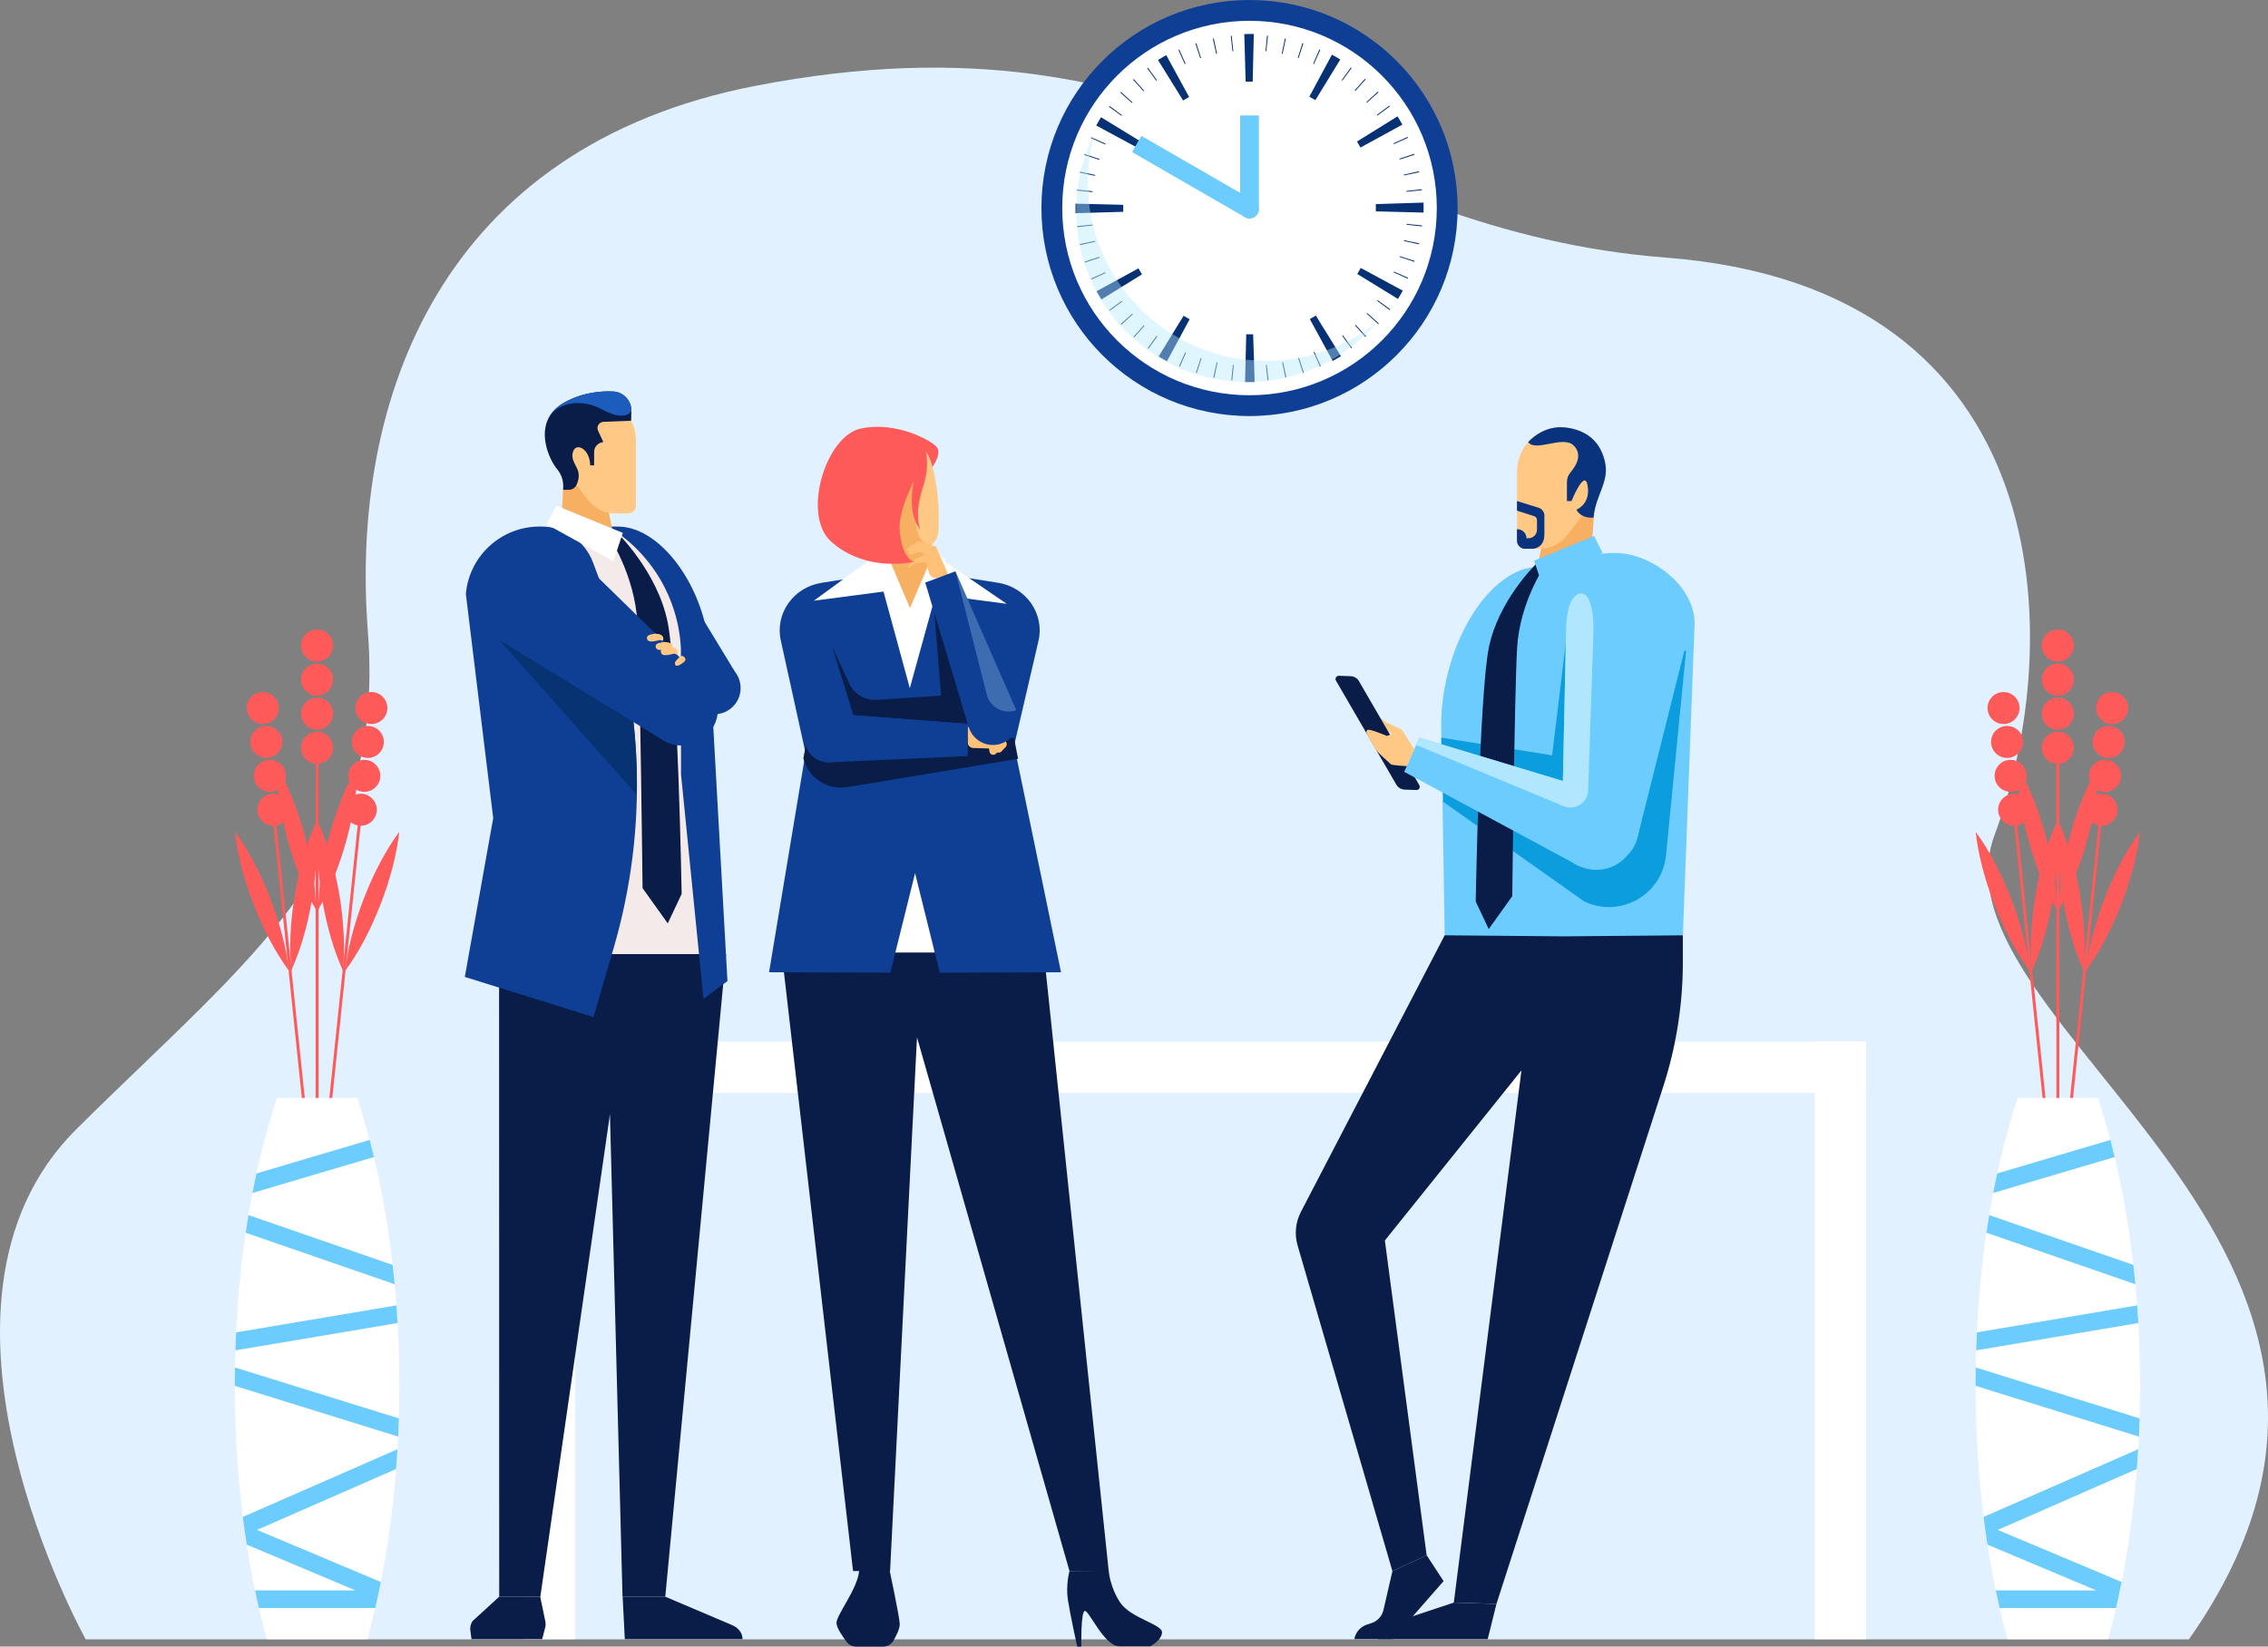 <?xml version="1.0" encoding="UTF-8"?><svg xmlns="http://www.w3.org/2000/svg" viewBox="0 0 742.36 539.12"><rect x="0" y="0" width="742.36" height="539.12" fill="#808080" stroke="none"/><defs><style>.cls-1{fill:#1b5cbc;}.cls-2{fill:#fff;}.cls-3{isolation:isolate;}.cls-4,.cls-5{fill:#e1f1ff;}.cls-6{fill:#073175;}.cls-5{mix-blend-mode:multiply;}.cls-7{fill:#09337c;}.cls-8{fill:#091d48;}.cls-9{fill:#073372;}.cls-10{fill:#b6e9ff;opacity:.42;}.cls-11{fill:#0e3f94;}.cls-12{fill:#0b9ddd;}.cls-13{fill:#b0e7ff;}.cls-14{fill:#f7af61;}.cls-15{fill:#ffc178;}.cls-16{fill:#f4eaea;}.cls-17{fill:#6cccfe;}.cls-18{fill:#caebff;opacity:.26;}.cls-19{fill:#ff5a5a;}.cls-20{fill:#ffc885;}</style></defs><g class="cls-3"><g id="Layer_2"><g id="_Layer_"><g><path class="cls-4" d="M28.03,536.68s-61.01-109.4-3.01-166.99c58-57.58,101.23-87.12,95.38-163.04-5.84-75.91,23.93-158.61,126.95-178.56C388.14,.83,432.52,75.65,545.34,84.35c129.24,9.97,131.03,126.19,107.56,188.93-23.47,62.74,153.98,134.78,63.62,263.4H28.03Z"/><path class="cls-5" d="M28.03,536.68s513.26-299.95,688.49,0H28.03Z"/><g><rect class="cls-2" x="171.47" y="341.05" width="16.77" height="195.63"/><rect class="cls-2" x="382.74" y="129.78" width="16.77" height="439.31" transform="translate(740.56 -41.69) rotate(90)"/><rect class="cls-2" x="594.01" y="341.05" width="16.77" height="195.63"/></g><g><path class="cls-20" d="M462.93,245.29l-4.06-6.37-5.18-2.44-2.12-1.58s-.43,.25-.33,1.1l1.47,2.55s2.02,.86,2.61,1.54c.59,.67-.39,2.3-.39,2.3l6.12,7.14,1.89-4.25Z"/><path class="cls-17" d="M554.68,204.17l-3.85,102.07-36.31,17.15-41.64-17.15-1.15-69.03c0-21.02,11.24-45.85,27.34-50.98l23.86-4.66c4.25-.83,8.68-.71,12.8,.63,10.34,3.38,18.96,12.3,18.96,21.97Z"/><path class="cls-8" d="M511.07,306.58l39.76-.34v8.86c0,13.9-2.2,27.72-6.51,40.93l-54.5,169.11-13.96-.43,22.14-174.25-44.71,55.69,13.68,103.1-11.21,5.15-31.03-106.61c-1.07-3.67-.68-7.61,1.08-11l47.06-90.56,38.19,.34Z"/><path class="cls-8" d="M475.86,524.71l-21.14,7.03c-2.27,.92-3.71,2.83-3.71,4.93h35.94l2.87-11.53-13.96-.43Z"/><path class="cls-12" d="M472.47,262.57l46.13,32.6c11.75,5.56,25.45-2.21,26.72-15.14l6.56-66.9-39.37-2.65-4.47,36.83-36.32-5.8,.74,21.05Z"/><path class="cls-8" d="M502.84,184.6s-12.47,12-15.55,27.62c-3.07,15.62-4.26,82.95-4.26,82.95l4.26,9.02,7.71-10.78s.71-66.23,1.57-81.19,8.94-26.75,8.94-26.75l-2.67-.87Z"/><g><polygon class="cls-14" points="522.16 163.5 521.03 178.2 503.63 183.57 507.06 166.78 522.16 163.5"/><path class="cls-20" d="M525.44,154.34c0-7.98-6.47-14.45-14.44-14.45s-14.44,6.47-14.44,14.45v22.71c0,1.46,1.18,2.64,2.64,2.64h4.78c3.45,0,6.7-1.58,8.83-4.29l9.36-11.9c2.05-2.49,3.28-5.68,3.28-9.16Z"/><polygon class="cls-17" points="502.15 183.56 521.77 175.49 524.55 181.03 504.91 191.9 502.15 183.56"/><path class="cls-7" d="M512.89,164.05v-6.24c0-1.18,.43-2.31,1.2-3.2,1.66-1.92,4.12-5.72,.95-8.79-3.46-3.35-12.38,2.29-14.85-1.07,0,0,4.77-5.66,12.19-4.79,7.96,.93,11.85,5.58,13.06,11.74,1.2,6.16-3.18,10.6-3.85,17.76,0,0-3.89,.57-5.61-2.58,0,0,4.8-1.79,3.65-8.02-1-5.44-5.24,5.19-5.24,5.19h-1.49Z"/><path class="cls-7" d="M505.51,175.11v-6.7c-.23-1.14-1.12-2.06-2.3-2.29l-6.67-2.07v3.14l5.55,1.8c.08,.02,.17,.04,.25,.08l.05,.02c.41,.25,.7,.68,.7,1.19v3.15c0,1.54-1.25,2.79-2.79,2.79h-.66c0-1.62-1.31-2.94-2.94-2.94h-.17v3.76c0,1.46,1.18,2.64,2.64,2.64h2.54s3.78-.14,3.78-4.58Z"/></g><path class="cls-8" d="M455.77,514.4l-2.94,12.74c-.46,2-1.93,3.62-3.88,4.27l-1.56,.52c-2.13,.71-3.7,2.53-4.09,4.73,0,0,12.6,0,12.6,0l16.61-18.98-5.52-8.45-11.21,5.15Z"/><path class="cls-8" d="M463.61,258.66l-3.89-.14c-1.1-.04-2.1-.64-2.65-1.59l-19.78-34.08c-.42-.72,.12-1.62,.96-1.59l3.89,.14c1.1,.04,2.1,.64,2.65,1.59l19.78,34.08c.42,.72-.12,1.62-.96,1.59Z"/><g><g><path class="cls-17" d="M547.44,190.27c7.65,8.17,7.22,21-.95,28.64-8.17,7.65-21,7.22-28.64-.95-7.65-8.17-7.22-21,.95-28.64,8.17-7.65,21-7.22,28.64,.95Z"/><path class="cls-17" d="M533.04,262.34c4.78,5.11,4.51,13.12-.59,17.9-5.11,4.78-13.12,4.51-17.9-.59-4.78-5.11-4.51-13.12,.59-17.9,5.11-4.78,13.12-4.51,17.9,.59Z"/><polygon class="cls-17" points="552.37 208.87 536.15 273.53 511.27 269.15 512.72 200.87 552.37 208.87"/></g><g><path class="cls-17" d="M534.21,277.41c-2.85,6.4-10.57,9.18-17.25,6.21-6.68-2.97-9.79-10.57-6.95-16.97,2.85-6.4,10.57-9.18,17.25-6.21,6.68,2.97,9.79,10.57,6.95,16.97Z"/><polygon class="cls-17" points="516.96 283.62 459.63 252.71 464.61 241.52 527.27 260.44 516.96 283.62"/></g><path class="cls-13" d="M464.61,241.52l46.95,14.18,1.08-50.76s.15-10.08,4.66-10.61c4.51-.54,4.29,11.91,4.29,11.91l-1.76,52.57c-.14,4.04-4.26,6.69-7.99,5.15l-48.28-20.05,1.06-2.38Z"/></g><path class="cls-20" d="M453.97,240.95s-5.56-2.33-6.28-1.99c-.72,.33-.43,1.36,0,1.99,.43,.63,2.31,4.16,2.92,4.88,.61,.72,4.3,4.15,4.7,4.44,.4,.29,5.14,.59,5.14,.59l2.48-5.57-5.16-5.81-3.79,1.47Z"/></g><g><g><polygon class="cls-8" points="255.25 306.65 279.22 514.38 291.34 514.38 300.15 339.62 350.06 514.38 362.9 514.38 340.86 304.21 298.21 277.76 255.25 306.65"/><path class="cls-11" d="M291.42,318.48l8.1-32.62,8.09,32.62,39.68-.14-15.34-74.26,7.96-34.23c2.06-8.87-4.01-17.59-13.26-19.05l-28.79-4.54-28.99,4.57c-9.18,1.45-15.24,10.05-13.3,18.87l8.1,36.81-11.94,71.82,39.68,.14Z"/><path class="cls-8" d="M350.06,514.38s-1.26,4.65-.52,9.42c.73,4.77,3.05,15.32,3.05,15.32h1.34s-.2-11.14,1.1-11.67c1.3-.53,6.34,11.56,11.33,11.56h10.14s3.81-1.95,3.85-4.58-10.35-4.65-13.73-9.79c-3.39-5.14-3.71-10.37-3.71-10.37l-12.83,.12Z"/><path class="cls-8" d="M291.21,514.26s3.16,14.83,3.29,17.39c.07,1.52-1.1,3.87-2.07,5.52-.7,1.2-1.97,1.94-3.36,1.94h-8.85c-1.2,0-2.33-.55-3.06-1.5-1.3-1.69-3.2-4.42-3.36-6.09-.24-2.56,6.94-11.22,7.42-17.26h9.98Z"/><polygon class="cls-2" points="297.8 225.31 286.28 183.02 291.61 179.37 297.85 178.15 304.01 179.37 309.46 183.11 297.8 225.31"/><polygon class="cls-2" points="287.31 181.4 266.39 196.68 291.93 193.33 287.31 181.4"/><polygon class="cls-2" points="305.71 181.4 329.51 197.7 303.96 194.35 305.71 181.4"/><path class="cls-8" d="M272.43,211.82l6.9,22.35,37.41,2.83-2.76-9.61-27.01,1.74c-3.84,.25-7.44-1.9-9.05-5.4l-5.48-11.91Z"/><path class="cls-8" d="M277.34,257.71l55.9-9.27-1.27-6.53,.07-.32-68.75,.92,.41,1.91-.74,3.86c1.61,6.4,7.86,10.5,14.38,9.42Z"/><path class="cls-15" d="M316.74,237.98l10.38,2.27c.53,.12,.99,.46,1.25,.94l1,1.81c.29,.53,.2,1.18-.21,1.61l-1.42,1.48c-.33,.34-.84,.44-1.27,.25l-.57,.5c-.32,.28-.76,.37-1.17,.25-.44-.14-.76-.5-.84-.96l-.19-1.07-5.15-.15c-1-.03-1.8-.85-1.8-1.85v-5.07Z"/><circle class="cls-11" cx="271.29" cy="241.6" r="8.03"/><polygon class="cls-11" points="271.29 233.56 316.74 237 316.74 247.54 270.61 249.63 271.29 233.56"/><polygon class="cls-8" points="308.05 227.77 305.7 199.09 314.34 228.63 308.05 227.77"/><path class="cls-14" d="M304.41,172.24h-13.37l-.34,3.67c-.32,3.43,.22,6.89,1.57,10.06l5.59,13.12,5.47-12.83c1.43-3.36,1.95-7.03,1.5-10.65l-.41-3.37Z"/><g><path class="cls-20" d="M275.05,161.79c-.61-1.68-.95-3.5-.95-5.39,0-8.7,7.05-15.75,15.75-15.75,7.49,0,13.76,5.24,15.36,12.25,0,0,2.7,8.57,1.94,21.22-.21,3.57-3.58,6.11-7.07,5.33-6.72-1.5-17.07-5.1-22.81-13.57-.93-1.23-1.68-2.6-2.22-4.07,0,0,0,0,0,0Z"/><path class="cls-14" d="M304.79,178.44c-.29-.11-.58-.19-.82-.22-2.71-.23-5.37-4.88-3.53-11.02,1.82-6.08,2.86-18.73,2.88-18.98-2.76-4.55-7.75-7.59-13.46-7.59-8.7,0-15.75,7.05-15.75,15.75,0,1.89,.34,3.71,.95,5.39,.54,1.48,1.29,2.85,2.22,4.08,5.75,8.47,16.1,12.08,22.81,13.57,1.72,.38,3.41-.04,4.7-.99Z"/></g><path class="cls-15" d="M310.52,188.45l-4.1-9.44-5.92-1.88-3.84,2.7s.53,.85,1.41,.46l-.98,.78s.36,.7,1.51,.4c1.15-.3,2.47-.71,2.47-.71l1.73,.76-4.06,1.94-1.69,2.24s.98,.11,2.5-1.31l3.47-.3,1.13,3.63c.33,1.06,1.41,1.71,2.5,1.49l3.87-.76Z"/><circle class="cls-11" cx="325" cy="235.66" r="8.26"/><polygon class="cls-11" points="317.11 238.14 302.85 190.75 312.72 187.05 332.65 232.54 317.11 238.14"/><path class="cls-18" d="M312.72,187.05l10.27,40.36c1.08,4.23,5.56,6.6,9.66,5.13l-19.93-45.48Z"/><path class="cls-19" d="M305.22,152.89s3.3-4.58,1.26-6.69c-2.03-2.11-13.13-8.32-24.69-5.91s-19.43,28.34-9.75,37.04c9.69,8.7,22.36,7.63,27.38,6.56,0,0-3.79,.03-4.88-9.44-1.09-9.47,7.92-21.2,8.41-26.81,0,0,1.5,2.11,2.26,5.24Z"/><polygon class="cls-2" points="305.97 311.87 299.52 285.86 293.06 311.87 305.97 311.87"/></g><path class="cls-19" d="M302.95,147.65s1.67,4.75-1.04,12.46c-2.71,7.71-.77,13.14-.77,13.14,0,0-4.35-4.39-2.02-15.75,2.33-11.36,3.83-9.85,3.83-9.85Z"/></g><g><g><path class="cls-11" d="M192.5,185.9c-1.71,7.4,2.9,14.78,10.29,16.5,7.4,1.71,14.78-2.9,16.5-10.29,1.71-7.4-2.9-14.78-10.29-16.5-7.4-1.71-14.78,2.9-16.5,10.29Z"/><path class="cls-11" d="M225.46,223.33c-1.07,4.62,1.81,9.24,6.43,10.31,4.62,1.07,9.24-1.81,10.31-6.43,1.07-4.62-1.81-9.24-6.43-10.31-4.62-1.07-9.24,1.81-10.31,6.43Z"/><polygon class="cls-11" points="195.93 198.49 227.44 230.96 240.55 219.93 216.5 180.32 195.93 198.49"/></g><path class="cls-16" d="M152.14,194.29l12.62,73.57-3.72,41.62,35.77,4.5,40.83-1.59-6.06-95.09c-2.18-12.58-16.56-44.9-29.32-44.9h-24.26c-12.81,0-23.75,9.25-25.87,21.89Z"/><polygon class="cls-8" points="192.51 312.39 163.36 312.39 163.4 522.78 176.86 522.78 199.65 364.79 203.76 522.78 217.76 522.78 237.65 312.39 192.51 312.39"/><path class="cls-8" d="M217.76,522.78l21.82,9.28c2.12,.86,3.47,2.65,3.47,4.61h-38.54l-.71-13.9h13.96Z"/><path class="cls-8" d="M163.4,522.78l-8.76,8.01c-.59,.93-.84,2.04-.68,3.13l.38,2.75h23.13l.97-3.75c.18-.69,.19-1.41,.05-2.1l-1.67-8.04h-13.42Z"/><path class="cls-11" d="M232.26,216.23c0-21.47-15.02-43.82-29.99-43.82h-3.23c14.05,8.49,22.98,23.4,23.83,39.81l.05,41.38,7.35,73.46,7.84-5.85-5.85-104.97Z"/><path class="cls-11" d="M152.14,319.87l9.3-52.01-8.96-73.41c1.13-12.49,11.59-22.05,24.13-22.05h.53c7.56,0,14.32,4.69,16.97,11.77l2.35,6.29c14.37,38.47,15.91,80.55,4.39,119.97l-6.59,22.57-42.11-13.14Z"/><path class="cls-8" d="M201.94,174.36s13.34,12.84,16.63,29.56c3.29,16.72,4.55,88.76,4.55,88.76l-4.55,9.65-8.25-11.54s-.76-70.87-1.68-86.88c-.91-16.01-9.57-28.63-9.57-28.63l2.86-.93Z"/><g><polygon class="cls-14" points="184.65 154.23 183.9 168.07 200.37 173.15 197.12 157.27 184.65 154.23"/><g><circle class="cls-20" cx="194.47" cy="144.08" r="13.67"/><path class="cls-20" d="M208.14,144.08v21.49c0,1.38-1.12,2.5-2.5,2.5h-4.52c-3.26,0-6.34-1.5-8.36-4.06l-8.86-11.26,24.23-8.67Z"/></g><path class="cls-8" d="M184.61,131.86c5.81-3.31,11.79-3.87,16.07-3.68,3.39,.15,6.03,3,5.97,6.39l-.06,3.18-9.05,.36c-1.46,.06-2.39,1.58-1.78,2.91l1.72,3.71-.52,.12c-1.46,.34-2.49,1.63-2.49,3.13v4.4h-1.28c-.12-5.45-4.52-7.54-5.57-4.64-1.04,2.9,1.39,4.87,1.74,7.07,.35,2.2-.68,4-.68,4l-.1,.18c-.5,.86-1.41,1.38-2.4,1.38h-1.87l.04-.75c.12-2.21-.61-4.38-2.04-6.07-2.69-3.16-8.49-15.57,2.3-21.71Z"/><g><path class="cls-1" d="M197.09,134.07c-6.85-3.78-14.87-2.28-17.64,3.07,.95-1.98,2.58-3.81,5.17-5.29,5.81-3.31,11.79-3.87,16.07-3.68,3.39,.15,6.03,3,5.97,6.39,0,0-1.75,3.81-9.56-.5Z"/><path class="cls-1" d="M178.6,139.63c-.02,.09-.03,.17-.05,.24,.02-.08,.03-.16,.05-.24Z"/></g><polygon class="cls-2" points="203.86 174.48 182.03 165.51 178.94 171.67 200.78 183.76 203.86 174.48"/></g><path class="cls-9" d="M208.44,260.26c.15-8.94-.33-17.89-1.44-26.77l-43.64-24.01,45.08,50.78Z"/><g><path class="cls-11" d="M154.47,193.84c.24,10.46,8.93,18.75,19.39,18.5,10.46-.24,18.75-8.93,18.5-19.39-.24-10.46-8.93-18.75-19.39-18.5-10.46,.24-18.75,8.93-18.5,19.39Z"/><path class="cls-11" d="M211.29,232.53c.15,6.54,5.58,11.72,12.12,11.56,6.54-.15,11.72-5.58,11.56-12.12-.15-6.54-5.58-11.72-12.12-11.56-6.54,.15-11.72,5.58-11.56,12.12Z"/><polygon class="cls-11" points="163.36 209.48 216.54 242.04 230.28 222.83 184.6 178.18 163.36 209.48"/></g><path class="cls-20" d="M215.9,207.64l-1.62-.19-1.85,.47s-1.17,.53-.47,1.62,3.94,0,3.94,0l1.04,.27s.86-1.43-1.04-2.16Z"/><path class="cls-20" d="M218.91,210.37l-1.68-.2-1.92,.48s-1.21,.55-.48,1.67,4.08,0,4.08,0l1.08,.28s.9-1.48-1.08-2.23Z"/><path class="cls-20" d="M220.6,212.06l-1.68-.2-1.92,.48s-1.21,.55-.48,1.67c.72,1.12,4.08,0,4.08,0l1.08,.28s.89-1.48-1.08-2.23Z"/><path class="cls-20" d="M222.41,215.14l-.92,.96s-1.03,.88-.37,1.69c.66,.81,2.86-1.12,2.86-1.12,0,0,.84-.65,0-1.53-.84-.88-1.56,0-1.56,0Z"/></g><g><g><circle class="cls-11" cx="408.99" cy="68.11" r="68.11"/><circle class="cls-2" cx="408.99" cy="68.11" r="61.3"/><path class="cls-6" d="M410.66,125.06c-1.06,.03-2.1,.03-3.13,0l.39-15.61c.75,.02,1.51,.02,2.26,0,.03,0,.48,15.61,.48,15.61Zm25.54-6.88l-7.47-13.72c.66-.36,1.32-.74,1.97-1.14l8.21,13.29c-.89,.55-1.8,1.08-2.71,1.57Zm-54.23,.09c-.92-.49-1.83-1.02-2.72-1.57l8.16-13.31c.65,.4,1.31,.78,1.98,1.14l-7.42,13.74Zm75.61-20.39l-13.31-8.17c.4-.64,.78-1.31,1.14-1.98l13.74,7.43c-.5,.92-1.02,1.83-1.57,2.72Zm-97.06,.17c-.55-.88-1.08-1.8-1.58-2.71l13.71-7.48c.36,.66,.75,1.33,1.14,1.97l-13.28,8.22Zm105.43-28.45l-15.61-.4c.02-.76,.02-1.52,0-2.28v-.09s15.61-.5,15.61-.5v.13c.03,1.04,.04,2.1,0,3.13Zm-98.29-.25l-15.61,.45v-.05c-.03-1.02-.03-2.05,0-3.07l15.61,.38c-.02,.74-.02,1.49,0,2.24v.05Zm77.66-21.05c-.36-.66-.75-1.32-1.15-1.97l13.27-8.23c.55,.88,1.08,1.8,1.58,2.71l-13.71,7.49Zm-72.75,.21l-13.75-7.41c.5-.92,1.02-1.84,1.57-2.72l13.32,8.16c-.4,.64-.78,1.31-1.14,1.98Zm57.98-15.72c-.64-.39-1.31-.78-1.98-1.14l7.4-13.75c.92,.49,1.84,1.02,2.73,1.57l-8.15,13.32Zm-43.29,.12l-8.23-13.28c.89-.55,1.8-1.08,2.71-1.58l7.48,13.71c-.66,.36-1.32,.75-1.97,1.14Zm22.77-6.16c-.73-.02-1.48-.02-2.22,0h-.08s-.45-15.61-.45-15.61h.08c1.01-.03,2.03-.03,3.04-.01l-.37,15.61Z"/><path class="cls-6" d="M408.96,124.84v-2.84l-.04-2.24h.34s.02,5.08,.02,5.08h-.31Zm0-2.84v.02s0-.02,0-.02Zm-5.62,2.56l-.31-.03,.52-5.05,.29,.03-.51,5.06Zm11.54-.02l-.52-5.06,.28-.03,.55,5.05-.31,.03Zm-17.4-.87l-.31-.07,1.06-4.97,.27,.06-1.01,4.98Zm23.26-.05l-1.04-4.97,.27-.06,1.09,4.96-.32,.07Zm-29.01-1.45l-.3-.1,1.57-4.83,.27,.09-1.54,4.84Zm34.76-.08l-1.57-4.83,.27-.09,1.6,4.82-.3,.1Zm-40.32-2.02l-.28-.12,2.07-4.64,.26,.12-2.05,4.65Zm45.86-.1l-2.06-4.64,.26-.12,2.09,4.63-.29,.13Zm-51.16-2.57l-.27-.16,2.54-4.4,.25,.14-2.52,4.41Zm56.45-.13l-2.54-4.4,.25-.15,2.56,4.39-.27,.16Zm-61.44-3.08l-.25-.18,2.99-4.11,.23,.17-2.96,4.13Zm66.42-.15l-2.99-4.11,.23-.17,3.01,4.1-.25,.18Zm-71.06-3.56l-.23-.21,3.4-3.78,.21,.19-3.39,3.79Zm75.67-.17l-3.39-3.78,.21-.19,3.42,3.76-.23,.21Zm-79.88-4l-.21-.23,3.78-3.4,.19,.21-3.75,3.43Zm84.09-.19l-3.78-3.4,.19-.21,3.79,3.39-.21,.23Zm-87.85-4.4l-.18-.25,4.11-2.99,.17,.23-4.1,3.01Zm91.59-.2l-4.1-3,.17-.23,4.12,2.97-.18,.25Zm-94.86-4.76l-.16-.27,4.4-2.54,.14,.25-4.39,2.57Zm98.1-.22l-4.39-2.55,.14-.24,4.41,2.53-.16,.27Zm-100.82-5.05l-.13-.29,4.64-2.06,.11,.25-4.63,2.11Zm103.53-.23l-4.64-2.08,.11-.26,4.65,2.05-.13,.29Zm-105.69-5.31l-.1-.29,4.83-1.57,.09,.28-4.83,1.59Zm107.83-.23l-4.83-1.58,.08-.26,4.84,1.54c-.03,.1-.07,.2-.1,.31Zm-109.39-5.49l-.07-.31,4.97-1.06,.06,.28-4.96,1.09Zm110.93-.25l-4.97-1.06,.06-.28,4.98,1.03-.06,.31Zm-111.88-5.61l-.03-.32,5.05-.52,.03,.27-5.05,.57Zm112.81-.25l-5.05-.54,.03-.27,5.06,.49-.03,.32Zm-113.15-5.68v-.43s5.08,0,5.08,0v.4s-5.08,.03-5.08,.03Zm113.46-.25h-5.08v-.29s5.08-.02,5.08-.02v.31Zm-108.12-5.29l-5.06-.51,.03-.31,5.05,.54-.03,.28Zm102.76-.11l-.03-.28,5.05-.55,.03,.31-5.05,.52Zm-101.94-5.23l-4.97-1.04,.06-.3,4.97,1.06-.06,.28Zm101.11-.12l-.06-.27,4.96-1.09,.07,.32-4.97,1.04Zm-99.73-5.11l-4.84-1.55,.1-.3,4.83,1.58-.09,.27Zm98.34-.11l-.09-.26,4.82-1.6,.1,.31-4.84,1.56Zm-96.43-4.93l-4.64-2.07,.12-.28,4.64,2.08-.12,.27Zm94.5-.11l-.12-.26,4.63-2.09,.13,.29-4.64,2.06Zm-92.05-4.71l-4.41-2.53,.16-.27,4.39,2.56-.14,.25Zm89.6-.1l-.15-.25,4.39-2.56,.15,.27-4.4,2.54Zm-86.67-4.45l-4.13-2.96,.19-.26,4.1,3-.16,.22Zm83.73-.09l-.17-.23,4.1-3.01,.18,.25-4.11,2.99Zm-80.34-4.12l-3.79-3.39,.21-.23,3.77,3.41-.19,.21Zm76.94-.09l-.19-.21,3.76-3.42,.21,.23-3.78,3.39Zm-73.13-3.75l-3.42-3.76,.23-.21,3.39,3.78-.21,.19Zm69.31-.08l-.21-.19,3.38-3.8,.23,.21-3.4,3.78Zm-65.12-3.34l-3.01-4.1,.25-.19,2.98,4.11-.23,.17Zm60.92-.07l-.23-.17,2.97-4.12,.25,.18-3,4.1Zm-56.4-2.89l-2.57-4.39,.27-.16,2.54,4.4-.25,.14Zm51.88-.06l-.24-.14,2.53-4.41,.27,.16-2.56,4.39Zm-47.08-2.41l-2.08-4.64,.28-.13,2.06,4.64-.26,.12Zm42.27-.05l-.26-.11,2.05-4.65,.29,.13-2.08,4.64Zm-37.22-1.91l-1.6-4.82,.31-.1,1.56,4.84-.26,.09Zm32.18-.03l-.26-.08,1.54-4.84,.31,.1-1.58,4.83Zm-26.97-1.38l-1.07-4.97,.31-.07,1.04,4.97-.28,.06Zm21.75-.02l-.28-.06,1.03-4.98,.31,.06-1.06,4.97Zm-16.42-.84l-.54-5.05,.3-.03,.52,5.06-.29,.03Zm11.09-.01l-.27-.03,.49-5.06,.32,.03-.54,5.05Zm-5.68-.29l-.02-5.08h.31s0,5.08,0,5.08h-.29Z"/><path class="cls-17" d="M373.6,44.49l-3.06,5.3,36.92,21.31c1.46,.85,3.34,.34,4.18-1.12,.85-1.46,.34-3.34-1.12-4.18l-36.92-21.31Z"/><path class="cls-17" d="M412.05,37.8h-6.12v30.65c0,1.69,1.37,3.06,3.06,3.06s3.06-1.37,3.06-3.06v-30.65Z"/></g><path class="cls-10" d="M414.46,118.15c-32.25,0-58.39-26.14-58.39-58.39,0-5.15,.67-10.15,1.92-14.91-.02-.13-.05-.26-.07-.39-3.63,7.42-5.67,15.77-5.67,24.59,0,30.95,25.09,56.03,56.03,56.03,17.12,0,32.44-7.68,42.72-19.78-10,8.04-22.71,12.85-36.54,12.85Z"/></g><g><circle class="cls-19" cx="103.79" cy="244.83" r="5.24"/><path class="cls-19" d="M109.03,233.67c0,2.89-2.35,5.24-5.24,5.24s-5.24-2.35-5.24-5.24,2.35-5.24,5.24-5.24,5.24,2.35,5.24,5.24Z"/><path class="cls-19" d="M109.03,222.52c0,2.89-2.35,5.24-5.24,5.24s-5.24-2.35-5.24-5.24,2.35-5.24,5.24-5.24,5.24,2.35,5.24,5.24Z"/><path class="cls-19" d="M109.03,211.36c0,2.89-2.35,5.24-5.24,5.24s-5.24-2.35-5.24-5.24,2.35-5.24,5.24-5.24,5.24,2.35,5.24,5.24Z"/><rect class="cls-19" x="103.31" y="247.84" width=".96" height="258.73"/><g><path class="cls-19" d="M104.19,297.77c3.51-5.96,6.79-13.84,9.23-22.74,2.43-8.9,3.62-17.36,3.63-24.28-3.51,5.96-6.79,13.84-9.23,22.74-2.43,8.9-3.62,17.36-3.63,24.28Z"/><path class="cls-19" d="M103.39,297.77c-3.51-5.96-6.79-13.84-9.23-22.74-2.43-8.9-3.62-17.36-3.63-24.28,3.51,5.96,6.79,13.84,9.23,22.74,2.43,8.9,3.62,17.36,3.63,24.28Z"/></g></g><g><path class="cls-19" d="M123.31,265.66c-.3,2.88-2.88,4.97-5.75,4.67-2.88-.3-4.97-2.88-4.67-5.75,.3-2.88,2.88-4.97,5.75-4.67,2.88,.3,4.97,2.88,4.67,5.75Z"/><path class="cls-19" d="M124.46,254.56c-.3,2.88-2.88,4.97-5.75,4.67-2.88-.3-4.97-2.88-4.67-5.75,.3-2.88,2.88-4.97,5.75-4.67,2.88,.3,4.97,2.88,4.67,5.75Z"/><path class="cls-19" d="M125.62,243.46c-.3,2.88-2.88,4.97-5.75,4.67-2.88-.3-4.97-2.88-4.67-5.75,.3-2.88,2.88-4.97,5.75-4.67,2.88,.3,4.97,2.88,4.67,5.75Z"/><path class="cls-19" d="M126.77,232.36c-.3,2.88-2.88,4.97-5.75,4.67-2.88-.3-4.97-2.88-4.67-5.75s2.88-4.97,5.75-4.67c2.88,.3,4.97,2.88,4.67,5.75Z"/><rect class="cls-19" x="-24.95" y="396.3" width="258.73" height=".96" transform="translate(-301.03 459.63) rotate(-84.07)"/><g><path class="cls-19" d="M113.02,317.81c4.11-5.56,8.19-13.07,11.53-21.67s5.39-16.9,6.12-23.77c-4.11,5.56-8.19,13.07-11.53,21.67-3.34,8.6-5.39,16.9-6.12,23.77Z"/><path class="cls-19" d="M112.23,317.73c-2.88-6.29-5.33-14.47-6.83-23.58-1.5-9.11-1.8-17.64-1.1-24.52,2.88,6.29,5.33,14.47,6.83,23.58,1.5,9.11,1.8,17.64,1.1,24.52Z"/></g></g><g><path class="cls-19" d="M84.27,265.66c.3,2.88,2.88,4.97,5.75,4.67,2.88-.3,4.97-2.88,4.67-5.75-.3-2.88-2.88-4.97-5.75-4.67-2.88,.3-4.97,2.88-4.67,5.75Z"/><path class="cls-19" d="M83.11,254.56c.3,2.88,2.88,4.97,5.75,4.67,2.88-.3,4.97-2.88,4.67-5.75-.3-2.88-2.88-4.97-5.75-4.67-2.88,.3-4.97,2.88-4.67,5.75Z"/><path class="cls-19" d="M81.96,243.46c.3,2.88,2.88,4.97,5.75,4.67,2.88-.3,4.97-2.88,4.67-5.75-.3-2.88-2.88-4.97-5.75-4.67-2.88,.3-4.97,2.88-4.67,5.75Z"/><path class="cls-19" d="M80.81,232.36c.3,2.88,2.88,4.97,5.75,4.67,2.88-.3,4.97-2.88,4.67-5.75-.3-2.88-2.88-4.97-5.75-4.67-2.88,.3-4.97,2.88-4.67,5.75Z"/><rect class="cls-19" x="102.68" y="267.41" width=".96" height="258.73" transform="translate(-40.45 12.78) rotate(-5.93)"/><g><path class="cls-19" d="M94.55,317.81c-4.11-5.56-8.19-13.07-11.53-21.67s-5.39-16.9-6.12-23.77c4.11,5.56,8.19,13.07,11.53,21.67,3.34,8.6,5.39,16.9,6.12,23.77Z"/><path class="cls-19" d="M95.35,317.73c2.88-6.29,5.33-14.47,6.83-23.58,1.5-9.11,1.8-17.64,1.1-24.52-2.88,6.29-5.33,14.47-6.83,23.58-1.5,9.11-1.8,17.64-1.1,24.52Z"/></g></g><path class="cls-2" d="M90.63,359.49c-8.64,26.03-13.78,58.66-13.78,94.1,0,30.6,3.84,59.11,10.44,83.08h32.99c6.61-23.97,10.44-52.48,10.44-83.08,0-35.44-5.14-68.07-13.78-94.1h-26.31Z"/><g><path class="cls-17" d="M76.85,453.56c0,.06,0,.12,0,.18l53.48,16.62c.09-1.98,.17-3.96,.23-5.96l-53.66-16.67c-.03,1.94-.05,3.88-.05,5.84Z"/><path class="cls-17" d="M130.11,474.49l-50.63,22.17c.38,3.06,.81,6.08,1.27,9.07l35.64,15h-32.93c.41,1.94,.82,3.86,1.26,5.76h38.11c.65-2.79,1.26-5.63,1.83-8.53l-40.53-17.05,45.53-19.94c.17-2.14,.31-4.31,.43-6.48Z"/><path class="cls-17" d="M121.01,373.22l-37.07,10.98c-.46,2.11-.9,4.24-1.32,6.4l39.79-11.78c-.45-1.89-.92-3.75-1.4-5.59Z"/><path class="cls-17" d="M77.28,436.24c-.09,1.95-.17,3.91-.24,5.88l53.1-8.94c-.11-1.94-.23-3.87-.37-5.78l-52.5,8.84Z"/><path class="cls-17" d="M128.53,414.15l-47.21-16.32c-.32,1.91-.62,3.84-.91,5.78l48.77,16.87c-.2-2.12-.42-4.23-.66-6.32Z"/></g><g><path class="cls-19" d="M678.81,244.83c0,2.89-2.35,5.24-5.24,5.24s-5.24-2.35-5.24-5.24,2.35-5.24,5.24-5.24,5.24,2.35,5.24,5.24Z"/><path class="cls-19" d="M678.81,233.67c0,2.89-2.35,5.24-5.24,5.24s-5.24-2.35-5.24-5.24,2.35-5.24,5.24-5.24,5.24,2.35,5.24,5.24Z"/><path class="cls-19" d="M678.81,222.52c0,2.89-2.35,5.24-5.24,5.24s-5.24-2.35-5.24-5.24,2.35-5.24,5.24-5.24,5.24,2.35,5.24,5.24Z"/><path class="cls-19" d="M678.81,211.36c0,2.89-2.35,5.24-5.24,5.24s-5.24-2.35-5.24-5.24,2.35-5.24,5.24-5.24,5.24,2.35,5.24,5.24Z"/><rect class="cls-19" x="673.09" y="247.84" width=".96" height="258.73"/><g><path class="cls-19" d="M673.97,297.77c3.51-5.96,6.79-13.84,9.23-22.74,2.43-8.9,3.62-17.36,3.63-24.28-3.51,5.96-6.79,13.84-9.23,22.74-2.43,8.9-3.62,17.36-3.63,24.28Z"/><path class="cls-19" d="M673.17,297.77c-3.51-5.96-6.79-13.84-9.23-22.74-2.43-8.9-3.62-17.36-3.63-24.28,3.51,5.96,6.79,13.84,9.23,22.74,2.43,8.9,3.62,17.36,3.63,24.28Z"/></g></g><g><path class="cls-19" d="M693.09,265.66c-.3,2.88-2.88,4.97-5.75,4.67-2.88-.3-4.97-2.88-4.67-5.75,.3-2.88,2.88-4.97,5.75-4.67,2.88,.3,4.97,2.88,4.67,5.75Z"/><path class="cls-19" d="M694.24,254.56c-.3,2.88-2.88,4.97-5.75,4.67-2.88-.3-4.97-2.88-4.67-5.75,.3-2.88,2.88-4.97,5.75-4.67,2.88,.3,4.97,2.88,4.67,5.75Z"/><path class="cls-19" d="M695.4,243.46c-.3,2.88-2.88,4.97-5.75,4.67-2.88-.3-4.97-2.88-4.67-5.75,.3-2.88,2.88-4.97,5.75-4.67,2.88,.3,4.97,2.88,4.67,5.75Z"/><path class="cls-19" d="M696.55,232.36c-.3,2.88-2.87,4.97-5.75,4.67-2.88-.3-4.97-2.88-4.67-5.75,.3-2.88,2.88-4.97,5.75-4.67,2.88,.3,4.97,2.88,4.67,5.75Z"/><rect class="cls-19" x="544.83" y="396.3" width="258.73" height=".96" transform="translate(209.87 1026.36) rotate(-84.07)"/><g><path class="cls-19" d="M682.8,317.81c4.11-5.56,8.19-13.07,11.53-21.67,3.34-8.6,5.39-16.9,6.12-23.77-4.11,5.56-8.19,13.07-11.53,21.67-3.34,8.6-5.39,16.9-6.12,23.77Z"/><path class="cls-19" d="M682.01,317.73c-2.88-6.29-5.33-14.47-6.83-23.58-1.5-9.11-1.8-17.64-1.1-24.52,2.88,6.29,5.33,14.47,6.83,23.58,1.5,9.11,1.8,17.64,1.1,24.52Z"/></g></g><g><path class="cls-19" d="M654.05,265.66c.3,2.88,2.88,4.97,5.75,4.67,2.88-.3,4.97-2.88,4.67-5.75-.3-2.88-2.88-4.97-5.75-4.67-2.88,.3-4.97,2.88-4.67,5.75Z"/><path class="cls-19" d="M652.9,254.56c.3,2.88,2.88,4.97,5.75,4.67,2.88-.3,4.97-2.88,4.67-5.75-.3-2.88-2.88-4.97-5.75-4.67-2.88,.3-4.97,2.88-4.67,5.75Z"/><path class="cls-19" d="M651.74,243.46c.3,2.88,2.87,4.97,5.75,4.67,2.88-.3,4.97-2.88,4.67-5.75-.3-2.88-2.88-4.97-5.75-4.67-2.88,.3-4.97,2.88-4.67,5.75Z"/><path class="cls-19" d="M650.59,232.36c.3,2.88,2.88,4.97,5.75,4.67,2.88-.3,4.97-2.88,4.67-5.75-.3-2.88-2.88-4.97-5.75-4.67-2.88,.3-4.97,2.88-4.67,5.75Z"/><rect class="cls-19" x="672.46" y="267.41" width=".96" height="258.73" transform="translate(-37.4 71.67) rotate(-5.93)"/><g><path class="cls-19" d="M664.33,317.81c-4.11-5.56-8.19-13.07-11.53-21.67s-5.39-16.9-6.12-23.77c4.11,5.56,8.19,13.07,11.53,21.67,3.34,8.6,5.39,16.9,6.12,23.77Z"/><path class="cls-19" d="M665.13,317.73c2.88-6.29,5.33-14.47,6.83-23.58,1.5-9.11,1.8-17.64,1.1-24.52-2.88,6.29-5.33,14.47-6.83,23.58-1.5,9.11-1.8,17.64-1.1,24.52Z"/></g></g><path class="cls-2" d="M660.41,359.49c-8.64,26.03-13.78,58.66-13.78,94.1,0,30.6,3.84,59.11,10.44,83.08h32.99c6.61-23.97,10.44-52.48,10.44-83.08,0-35.44-5.14-68.07-13.78-94.1h-26.31Z"/><g><path class="cls-17" d="M646.63,453.56c0,.06,0,.12,0,.18l53.48,16.62c.09-1.98,.17-3.96,.23-5.96l-53.66-16.67c-.03,1.94-.05,3.88-.05,5.84Z"/><path class="cls-17" d="M699.89,474.49l-50.63,22.17c.38,3.06,.81,6.08,1.27,9.07l35.64,15h-32.93c.41,1.94,.82,3.86,1.26,5.76h38.11c.65-2.79,1.26-5.63,1.83-8.53l-40.53-17.05,45.53-19.94c.17-2.14,.31-4.31,.43-6.48Z"/><path class="cls-17" d="M690.79,373.22l-37.07,10.98c-.46,2.11-.9,4.24-1.32,6.4l39.79-11.78c-.45-1.89-.92-3.75-1.4-5.59Z"/><path class="cls-17" d="M647.06,436.24c-.09,1.95-.17,3.91-.24,5.88l53.1-8.94c-.11-1.94-.23-3.87-.37-5.78l-52.5,8.84Z"/><path class="cls-17" d="M698.31,414.15l-47.21-16.32c-.32,1.91-.62,3.84-.91,5.78l48.77,16.87c-.2-2.12-.42-4.23-.66-6.32Z"/></g></g></g></g></g></svg>